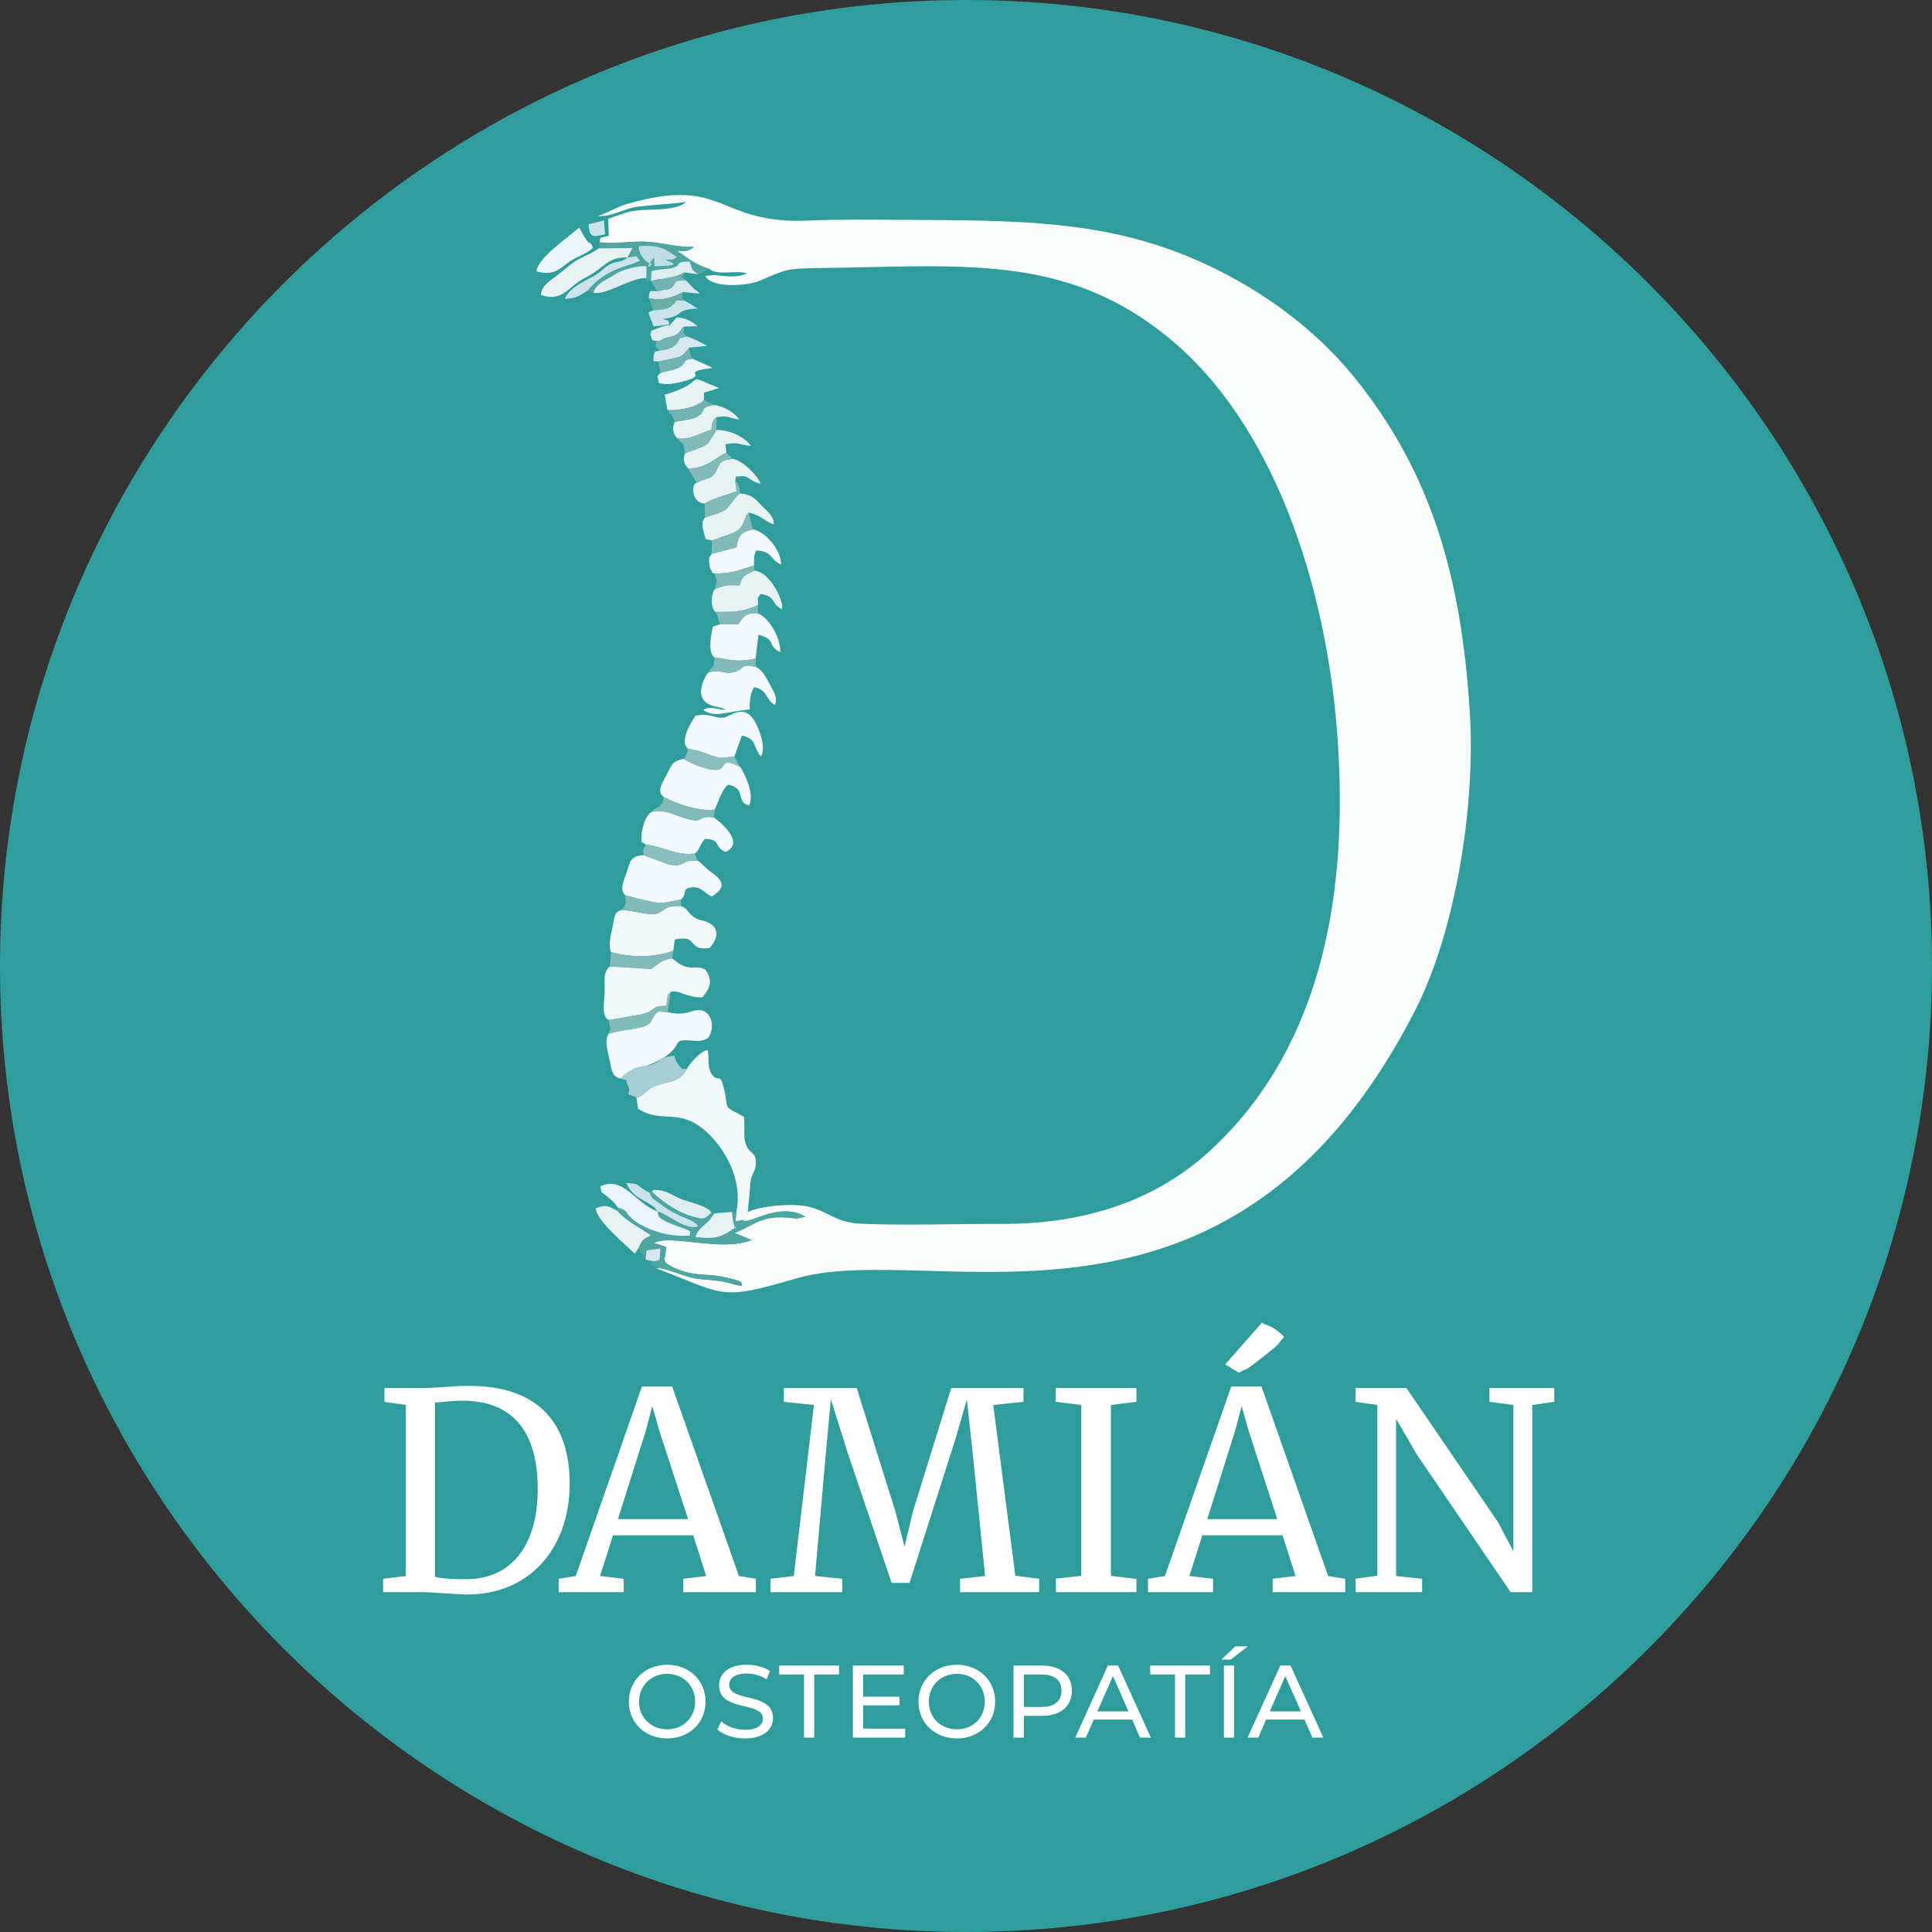 <?xml version="1.0" encoding="utf-8"?>
<!-- Generator: Adobe Illustrator 15.0.0, SVG Export Plug-In . SVG Version: 6.00 Build 0)  -->
<!DOCTYPE svg PUBLIC "-//W3C//DTD SVG 1.1//EN" "http://www.w3.org/Graphics/SVG/1.1/DTD/svg11.dtd">
<svg version="1.1" id="Capa_1" xmlns="http://www.w3.org/2000/svg" xmlns:xlink="http://www.w3.org/1999/xlink" x="0px" y="0px"
	 width="300px" height="300px" viewBox="0 0 300 300" enable-background="new 0 0 300 300" xml:space="preserve">
<rect x="0" y="0" width="300" height="300" fill="#333333" stroke="none"/>
<g>
	<path fill-rule="evenodd" clip-rule="evenodd" fill="#2E9D9C" d="M150.013,300C232.614,300,300,232.614,300,150.013
		C300,67.387,232.614,0,150.013,0C67.387,0,0,67.387,0,150.013C0,232.614,67.387,300,150.013,300L150.013,300z"/>
	<path fill-rule="evenodd" clip-rule="evenodd" fill="#2E9D9C" d="M101.936,196.947l-0.992-0.621l0.57-0.471l-1.266-0.248
		c-0.471-0.671-0.148-0.199-0.546-0.919c-0.348-0.596-0.148-0.124-0.521-0.968l-0.596,0.968c-1.464-1.439-6.105-5.262-6.056-7.074
		c1.663-0.62,1.861-0.347,3.276,0.372l0.099-0.521c-0.521-0.794-0.719-0.868-1.514-1.589c-1.166-0.992-0.943-0.372-1.166-1.663
		c3.599-1.736,5.659,2.905,8.886,3.873l-0.397-0.497c-1.439-1.315-3.45-1.465-4.443-3.896c2.11,0.174,1.192,0.05,2.854,1.117
		c0.472,0.297,0.248,0.148,0.671,0.322l0.446-0.075l0.224-0.297c2.233,0,2.879,0.942,4.74,1.589c1.067,0.371,3.748,0.942,4.27,1.96
		l0.446,0.1l2.73-0.224l0.694-0.049c0.969-4.841-1.612-9.233-3.797-11.542c-4.74-5.063-7.446-1.887-11.467-4.418l-0.248-1.663
		c-0.695-0.646,0.174,0.025-0.397-0.248c-1.812-0.819-0.248-0.1-0.894-1.588c-0.77-1.763,0.348-0.597-1.142-1.192
		c-1.365-0.224-1.415-1.39-1.737-2.879c-0.273-1.29-0.869-3.152-0.149-4.095c0.397-1.142,0.174-0.547,0-2.135
		c-1.166-0.497-0.67-2.979-0.62-4.244c0.024-1.614-0.298-3.326,0.819-4.07l0.148-2.209c-0.397-1.291-0.05-2.482,0.224-3.773
		c0.348-1.688,0.198-2.457,1.489-2.779c0.62-1.018,0.646-0.67,0.496-2.283c-0.894-0.844-0.248-2.109,0.224-3.574
		c0.571-1.713,0.62-2.532,2.655-2.656c-0.148-0.744-0.124-0.844,0.373-1.638l-0.721-0.447c-0.074-1.762,0.447-3.747,1.49-4.592
		c0.57-0.62,0.173-0.148,0.818-0.62c0.348-0.248,0.199-0.024,0.496-0.298c0.671-0.62,0.422-0.646,0.646-1.439
		c-1.216-0.869-0.049-2.433,0.472-3.475c0.745-1.439,0.819-2.11,2.581-2.433c0.646-0.744,0.025,0.174,0.472-0.67
		c0.025-0.074,0.273-0.844,0.298-0.894c-1.39-0.968,0.199-3.822,1.117-5.138c2.283-0.496,2.805,0.422,4.319,0.298
		c0.942-0.074,2.804-1.985,4.417-0.1c0.174,0.199,0.298,0.397,0.447,0.621c0.77,1.364,1.837,4.219,0.968,5.51
		c-1.241-1.415-0.546-2.78-2.953-3.252l-1.167,3.302l0.77,1.315c0.024-0.05,0.1,0.198,0.174,0.272
		c0.77,1.291,2.184,4.07,1.365,5.957c-2.185-0.496-0.348-2.655-3.252-3.227c-0.992,0.745-1.489,2.557-2.085,3.872l-0.148,1.216
		c0.024,0,5.237,3.724,1.861,5.361c-1.961-0.744-0.596-1.961-3.251-2.035c-0.869,0.918-0.795,1.787-1.589,2.283
		c0.248,0.521,0.199,0.621,0.472,1.093c0.744,0.521,1.142,1.142,2.283,1.936c2.309,1.638,1.465,2.606-0.074,3.648
		c-1.167-0.472-1.589-1.515-2.929-1.439c-1.986,0.124-0.72,0.968-1.911,1.936l0.05,0.993c1.042,0.372,0.868,0.844,1.786,1.539
		c1.093,0.844,1.192,0.446,2.333,0.968c1.912,0.844,1.639,2.557,0.299,3.996c-3.574,0.496-1.589-2.135-5.387-1.315l-0.248,1.762
		l-0.173,1.167c0.645,0.422,1.19,1.067,2.233,1.315c1.34,0.298,1.563-0.174,2.879,0.372c1.216,1.639,0.894,2.78-0.397,4.344
		c-2.432,0.124-3.599-1.192-4.938-0.844l-0.472,3.151c3.077,0.77,3.772-0.595,5.262-0.272c1.663,0.372,2.109,2.779,1.018,4.294
		c-1.539,0.894-2.283,0.124-4.319,0.422c-0.844,0.396-0.396,2.085-5.236,3.896c2.085-0.272,1.837-1.439,4.343-1.563
		c0.472,1.067-0.297-0.596,0.125,0.546c0.024,0.024,0.05,0.124,0.074,0.174c0.198,0.447,1.042,1.663,1.291,1.291
		c0.074-0.1,0.223,0.148,0.322,0.198c0.348-0.794,2.309-3.103,3.351-3.077c0.248,1.266-0.1,2.456,0.497,3.523
		c0.992,1.737,1.34-0.174,1.911,2.061c1.042,3.922-0.423,2.83,3.201,4.741c0.224,1.638-0.174,3.201,0.348,4.418
		c0.62,1.464,1.489,0.943,1.514,2.779c0,1.464-0.844,1.588-0.894,3.648c-0.074,1.539-0.322,2.829-0.348,3.972
		c1.787-0.968,7.049-1.415,9.407-0.844c3.078,0.72,4.12,2.456,8.19,2.655c7.024,0.298,14.669,0,21.767,0.025
		c14.074,0.049,24.598-4.245,32.267-11.244c16.084-14.693,22.14-37.329,19.807-65.822c-1.812-21.991-9.631-47.084-26.136-60.562
		c-16.183-13.254-32.439-11.02-54.579-10.797c-5.113,0.074-4.989,0.348-8.984,2.011c-1.813,0.744-7.372,1.191-8.364-0.794
		l1.464-0.124c1.737,0.174,3.375,0.472,5.014-0.249c-1.39-0.595-4.616,0.397-5.808-0.694l-1.763,0.818l-2.184-0.297
		c-0.597,0.694,0.744,0.546-0.547,0.546l0.745,0.645c0.546,0.447,0.72,0.77,1.191,1.217c0.868,0.819,0.447,0.1,0.993,0.894
		l-2.532-0.248c-0.224,0.992-0.248,0.472,0.05,1.29c0.67,0.249,1.489,0.869,2.233,1.267c-3.871,0.198-1.861,1.166-5.41,1.612
		c1.29,0.571,0.546-0.247,1.018,0.869l-2.507,0.298c-0.372-1.29-0.423-0.868-0.77-2.184l0.744-0.299
		c-0.298-0.794-0.347-1.116-0.694-1.911c0.148-1.24,0-1.142,1.266-1.066l-0.943-1.589c-0.943-0.372-0.646,1.266-0.695-0.446
		c-2.283-0.149-6.527,2.805-8.24,2.258l-0.844-0.347c-0.918,0.57-1.787,1.315-3.599,1.29c0.77-1.737,3.028-2.705,4.666-3.599
		c0.919-0.521,1.465-1.291,2.333-1.737c1.093-0.546,1.763-0.224,2.756-1.067c-1.787-0.074-2.656,0.422-3.724,1.241
		c-1.315,1.018-1.489,1.191-3.078,2.035c-2.357,1.191-3.301,3.748-6.651,2.531c0.198-1.787,1.465-2.035,4.146-4.343
		c1.886-1.639,3.127-1.639,4.889-2.904l0.05-0.918c0.323-0.944-0.298-0.547,1.465-1.019l-0.1-2.631
		c2.532-0.868,2.954-1.29,6.305-1.414c2.06-0.074,4.69-0.125,5.808-1.217c-2.482,0.348-4.864,0.422-7.545,0.745
		c-2.234,0.272-3.822,1.638-6.379,1.439c0.744,0.024,3.251-1.439,4.566-1.812c15.513-4.543,13.924,3.127,28.271,2.531
		c4.492-0.198,9.232-0.149,13.7-0.124c18.938,0.124,32.861-0.174,48.176,6.949c9.184,4.294,17.324,10.399,23.331,17.97
		c11.591,14.569,16.207,30.454,17.548,51.278c0.992,15.513-2.458,34.798-8.438,46.488c-28.841,56.44-74.883,35.542-96.029,41.673
		C111.591,202.035,112.808,201.093,101.936,196.947L101.936,196.947z"/>
	<path fill-rule="evenodd" clip-rule="evenodd" fill="#2E9D9C" d="M93.795,34.227l0.149,2.16c-1.763,0.372-2.408,0.67-2.557-1.564
		L93.795,34.227z"/>
	<path fill-rule="evenodd" clip-rule="evenodd" fill="#2E9D9C" d="M83.296,42.12c0.249-2.209,5.113-5.337,6.627-6.801
		c2.185,4.045,1.341,1.315,2.16,3.151c-1.093,1.093-2.632,1.316-4.096,2.482C86.572,42.095,85.48,42.79,83.296,42.12L83.296,42.12z"
		/>
	<path fill-rule="evenodd" clip-rule="evenodd" fill="#2E9D9C" d="M106.677,52.246c0.62,0.174,2.705,1.143,3.103,1.465l-2.755,0.272
		c0.074,0.943,0.149,1.067,0.521,1.713l3.152,1.439c-5.609,0.67-0.124,1.043-4.814,2.135c-1.241,0.273-2.16,0.57-3.6,0.198
		c-0.148-1.216-0.422-0.844,0.249-1.563c-0.125-0.844-0.1-0.77-0.298-1.763c-0.621-0.223-0.894,0.422-0.721-0.918
		c0.1-0.744,0.224-0.57,0.894-0.794l-0.67-0.72c0.571-0.894-0.744-0.397,0.596-0.744c-1.414-0.199-0.894,0.123-1.365-1.068
		c0.447-0.67-0.521-0.272,1.117-0.918c3.425-1.29,0.571,0.819,3.003-1.688c1.415,0.05,2.433,0.67,3.227,1.365l-2.109,0.05
		C106.205,52.098,105.981,51.378,106.677,52.246L106.677,52.246z"/>
	<path fill-rule="evenodd" clip-rule="evenodd" fill="#2E9D9C" d="M109.308,62.125c0.57,0.322,0.968,0.396,1.489,0.77
		c1.439,0.074,3.5,1.315,3.972,2.259c-1.763-0.299-1.563-0.671-3.5-0.373l-0.025,1.985c2.135-0.024,4.369,1.093,5.361,2.458
		c-1.812-0.1-1.712-0.646-3.946-0.249l0.124,1.365c0.05,0.05,0.149,0.149,0.199,0.175l0.595,0.546
		c0.025-0.05,0.125,0.124,0.199,0.198c1.563,0.248,3.872,2.581,4.344,3.871c-1.738-0.396-1.887-1.39-3.178-1.166
		c-0.968,0.174-0.546-0.397-0.769,0.62c0.347,0.472,0.248,0.075,0.596,1.068c0,0.049,0.124,0.843,0.124,0.942
		c1.886,0.224,2.308,0.77,3.425,1.961c0.844,0.894,1.837,1.514,1.837,2.879c-1.613-0.57-1.663-1.315-3.897-1.837l0.646,2.606
		c1.862,0.248,4.418,3.177,4.394,5.461c-1.911-0.844-1.191-2.061-3.872-2.185l-0.224,0.596c-0.024,0.099-0.074,0.198-0.099,0.298
		l-0.025,1.439l0.05,0.795c2.507,0.173,4.691,4.914,4.294,5.98c-1.837-0.868-0.77-1.936-3.276-2.357
		c-0.62,0.77-0.422,0.322-0.447,1.737v1.291c1.515,0.521,3.5,3.499,3.476,6.006c-2.185-1.018-0.472-1.911-3.4-2.705l-0.446,3.723
		l0.074,1.291c0.968,0.447,1.489,1.489,2.159,2.73c0.571,1.067,1.266,2.085,0.77,3.177c-1.515-0.868-1.117-2.433-3.252-2.779
		c-0.546,0.918-0.744,2.357-0.645,3.449c-4.146,0.422-5.287,1.341-7.248,0.1c1.166-0.72,1.911-0.074,3.574,0
		c-0.993-0.521-0.745-0.298-1.887-0.596c-3.872-1.042-0.993-5.138-0.942-5.188c1.018-1.489,0.744-0.372,1.042-2.383
		c-1.117-0.695-0.57-3.351-0.273-4.79l1.143-0.373c-0.373-0.67-0.075-0.173-0.373-1.042c-0.198-0.496,0.025-0.223-0.372-0.869
		c-0.869-0.744-0.62-2.779-0.174-3.449c0.472-1.167,0.472-1.266,0.025-2.482c-0.546-0.322-0.125,0.174-0.497-0.521
		c-0.174-0.272-0.198-0.223-0.272-0.794c-0.174-1.266-0.1-1.018,0.298-1.737l0.099-2.085l-1.018-0.248
		c-0.272-1.241-0.868-2.383-0.099-3.351l-0.025-2.159c-2.035-0.025-2.159-3.003-1.266-3.227l-1.34-2.234
		c-0.621-0.72-0.795-1.266-0.472-2.333l-0.224-1.464c-0.1-0.05-0.397-0.273-0.571-0.422c-0.05-0.05-0.198-0.1-0.223-0.224
		c-0.05-0.149-0.149-0.149-0.224-0.248c-0.72-0.919-0.72-1.589-0.348-2.532c-0.348-0.868,0.024-0.198-0.546-1.117
		c-0.198-0.297-0.273,0.025-0.373-0.471c-0.049-0.174-0.148-0.174-0.223-0.248l-0.397-2.383c6.577-1.887,3.103-3.352,7.099-1.564
		l1.34,0.521l-2.357,0.745V62.125z"/>
	<path fill-rule="evenodd" clip-rule="evenodd" fill="#FFFFFF" d="M190.767,211.74c0.969-1.614,3.624-4.617,5.337-6.156
		c1.241,0.225,2.333,1.043,3.152,1.837c-0.646,1.713-2.408,2.581-3.798,3.723C193.025,213.204,193.075,213.08,190.767,211.74
		L190.767,211.74z"/>
	<path fill-rule="evenodd" clip-rule="evenodd" fill="#FAFCFC" d="M93.075,37.628c2.979,0.297,5.039-0.249,7.545-0.075
		c2.408,0.174,4.592,0.869,7.124,0.794c-0.943,0.795-1.39,0.571-2.681,0.695c0.993,0.224,1.985,1.762,5.113,2.73
		c1.191,1.092,4.418,0.1,5.808,0.694c-1.639,0.721-3.276,0.423-5.014,0.249l-1.464,0.124c0.992,1.985,6.552,1.538,8.364,0.794
		c3.995-1.663,3.871-1.937,8.984-2.011c22.14-0.223,38.396-2.457,54.579,10.797c16.505,13.478,24.324,38.57,26.136,60.562
		c2.333,28.493-3.723,51.129-19.807,65.822c-7.669,6.999-18.192,11.293-32.267,11.244c-7.098-0.025-14.742,0.272-21.767-0.025
		c-4.07-0.199-5.112-1.936-8.19-2.655c-2.358-0.571-7.62-0.124-9.407,0.844c0.05,2.308,0.299,0.918-0.794,1.216
		c0.521,1.067,5.585-3.003,9.729-0.497l-1.266,0.273c-0.472,0-1.142-0.124-1.663-0.148c-4.046-0.273-5.038,1.191-8.066,2.407
		c0.1,0.074,0.224,0.099,0.298,0.124l2.333,0.968c-4.815,1.911-12.41-0.968-15.165,0.447l1.861,0.596
		c0.1,1.887-0.918,2.135,0.819,3.028c3.152,1.663,5.312,1.092,7.893,1.613c3.772,0.744,2.929,1.018,3.078,1.439
		c-1.117-0.124-2.135-0.571-3.326-0.745c-1.315-0.198-2.705-0.224-3.946-0.422c-1.638-0.272-4.989-1.837-5.982-1.563
		c10.872,4.146,9.655,5.088,21.817,1.539c21.146-6.131,67.188,14.768,96.029-41.673c5.98-11.69,9.431-30.976,8.438-46.488
		c-1.341-20.824-5.957-36.709-17.548-51.278c-6.007-7.57-14.147-13.676-23.331-17.97c-15.314-7.123-29.238-6.825-48.176-6.949
		c-4.468-0.025-9.208-0.074-13.7,0.124c-14.347,0.596-12.758-7.074-28.271-2.531c-1.315,0.372-3.822,1.836-4.566,1.812
		c2.557,0.198,4.145-1.167,6.379-1.439c2.681-0.323,5.063-0.397,7.545-0.745c-1.117,1.092-3.748,1.143-5.808,1.217
		c-3.351,0.124-3.772,0.546-6.305,1.414l0.1,2.631C92.777,37.081,93.398,36.684,93.075,37.628L93.075,37.628z"/>
	<path fill-rule="evenodd" clip-rule="evenodd" fill="#F2F8F9" d="M106.553,166.146l-0.372,0.571
		c-0.075,0.074-0.124,0.174-0.199,0.248c-1.241,1.34-3.772,1.018-5.361,2.308c-1.018,0.794-0.347,0.571-1.786,1.241l0.248,1.663
		c4.021,2.531,6.727-0.646,11.467,4.418c2.185,2.309,4.766,6.701,3.797,11.542l-0.148,1.538l1.142-0.248
		c1.093-0.298,0.844,1.092,0.794-1.216c0.025-1.143,0.273-2.433,0.348-3.972c0.05-2.061,0.894-2.185,0.894-3.648
		c-0.024-1.836-0.894-1.315-1.514-2.779c-0.521-1.217-0.124-2.78-0.348-4.418c-3.624-1.911-2.159-0.819-3.201-4.741
		c-0.571-2.234-0.919-0.323-1.911-2.061c-0.597-1.067-0.249-2.258-0.497-3.523C108.861,163.043,106.9,165.352,106.553,166.146
		L106.553,166.146z"/>
	<path fill-rule="evenodd" clip-rule="evenodd" fill="#F2F8F9" d="M94.714,150.063c-1.117,0.744-0.795,2.456-0.819,4.07
		c-0.05,1.266-0.546,3.747,0.62,4.244c1.564-0.199,3.177-0.546,4.791-0.819c2.63-0.472,1.662-1.415,4.194-1.365
		c0-0.148,0.074-0.968,0.074-0.993c0.348-1.29,0.025-0.471,0.571-1.19c1.34-0.349,2.507,0.968,4.938,0.844
		c1.291-1.563,1.613-2.705,0.397-4.344c-1.315-0.546-1.539-0.074-2.879-0.372c-1.043-0.248-1.589-0.894-2.233-1.315
		c-1.962,0.322-1.862,0.77-3.276,1.638L94.714,150.063z"/>
	<path fill-rule="evenodd" clip-rule="evenodd" fill="#F3F9FC" d="M103.674,157.16l-1.465-0.099
		c-1.514,1.291-0.521,1.985-2.929,2.507c-1.663,0.372-3.053,0.422-4.766,0.943c-0.72,0.942-0.124,2.805,0.149,4.095
		c0.322,1.489,0.372,2.655,1.737,2.879l0.472-0.496c0.993-0.819,2.109-1.415,3.524-1.489c4.84-1.812,4.393-3.5,5.236-3.896
		c2.036-0.298,2.78,0.472,4.319-0.422c1.092-1.515,0.646-3.922-1.018-4.294C107.446,156.565,106.751,157.93,103.674,157.16
		L103.674,157.16z"/>
	<path fill-rule="evenodd" clip-rule="evenodd" fill="#F2F8F9" d="M96.575,141.301c-1.291,0.322-1.142,1.092-1.489,2.779
		c-0.273,1.291-0.621,2.482-0.224,3.773c3.376,0.894,6.751,0.818,9.68-0.199l0.248-1.762c3.798-0.819,1.813,1.812,5.387,1.315
		c1.34-1.439,1.613-3.152-0.299-3.996c-1.141-0.521-1.24-0.124-2.333-0.968c-0.918-0.695-0.744-1.167-1.786-1.539
		c-2.805-0.198-2.631,1.092-4.319,1.266C100.919,142.046,97.841,141.375,96.575,141.301L96.575,141.301z"/>
	<path fill-rule="evenodd" clip-rule="evenodd" fill="#F3F9FC" d="M97.071,139.018c1.391,0.348,2.854,0.744,4.27,1.042
		c1.911,0.372,2.531-0.148,4.368-0.348c1.191-0.968-0.075-1.812,1.911-1.936c1.34-0.075,1.762,0.968,2.929,1.439
		c1.539-1.042,2.383-2.011,0.074-3.648c-1.142-0.794-1.539-1.415-2.283-1.936c-2.78-0.149-1.961,1.19-4.567,0.57l-3.822-1.415
		c-2.035,0.124-2.084,0.943-2.655,2.656C96.823,136.908,96.178,138.174,97.071,139.018L97.071,139.018z"/>
	<path fill-rule="evenodd" clip-rule="evenodd" fill="#F3F9FC" d="M103.053,123.753c1.961,1.067,5.609,2.309,7.942,1.961
		c0.596-1.315,1.093-3.127,2.085-3.872c2.904,0.571,1.067,2.73,3.252,3.227c0.818-1.887-0.596-4.666-1.365-5.957
		c-4.566-2.333-0.372,2.036-6.776-0.248l-2.085-1.018c-1.762,0.322-1.836,0.993-2.581,2.433
		C103.004,121.32,101.837,122.884,103.053,123.753L103.053,123.753z"/>
	<path fill-rule="evenodd" clip-rule="evenodd" fill="#F3F9FC" d="M100.323,131.149c2.729,0.322,4.74,1.762,7.545,1.39
		c0.794-0.496,0.72-1.365,1.589-2.283c2.655,0.074,1.29,1.291,3.251,2.035c3.376-1.638-1.837-5.361-1.861-5.361
		c-2.904-0.397-1.266,1.241-4.914-0.024c-1.614-0.546-3.178-1.291-4.84-0.795c-1.043,0.845-1.564,2.83-1.49,4.592L100.323,131.149z"
		/>
	<path fill-rule="evenodd" clip-rule="evenodd" fill="#4FA5A1" d="M102.11,188.087c0.198,0.496-0.422,0.992,2.506,2.084
		c3.352,1.241,2.383,0.845,2.532,1.664c-3.475,0.421-7.421-1.192-8.936-2.532c-1.365-1.191-0.397-1.166-2.309-1.837l-0.099,0.521
		c1.563,1.763,3.996,2.905,5.236,3.849c-1.29,0.669-1.314,0.669-1.861,1.886c0.373,0.844,0.174,0.372,0.521,0.968
		c0.397,0.72,0.075,0.248,0.546,0.919l0.149-1.44l2.159-0.298c-0.224,2.209,0.149,1.663-1.043,1.986l-0.57,0.471l0.992,0.621
		c0.993-0.273,4.345,1.291,5.982,1.563c1.241,0.198,2.631,0.224,3.946,0.422c1.191,0.174,2.209,0.621,3.326,0.745
		c-0.149-0.422,0.694-0.695-3.078-1.439c-2.581-0.521-4.74,0.05-7.893-1.613c-1.737-0.894-0.72-1.142-0.819-3.028l-1.861-0.596
		c2.755-1.415,10.35,1.464,15.165-0.447l-2.333-0.968c-0.074-0.025-0.198-0.05-0.298-0.124c3.028-1.216,4.021-2.681,8.066-2.407
		c0.521,0.024,1.191,0.148,1.663,0.148l1.266-0.273c-4.145-2.506-9.208,1.564-9.729,0.497l-1.142,0.248l0.148-1.538l-0.694,0.049
		c0.074,0.446,0.148,1.39,0.248,1.738c0.446,1.588,0.322,0.521,0.397,0.57c-2.035,1.489-2.954,2.01-6.305,1.588
		c0.472-1.638,1.837-1.762,2.929-3.673l-0.446-0.1c-1.143,0.993-1.067,1.043-2.507,0.695c-2.557-0.62-4.791-2.16-6.727-3.947
		l-0.446,0.075c0.62,1.266,0.446,0.818,1.662,1.762c3.45,2.606,5.063,2.16,5.957,3.55
		C106.453,191.09,103.748,188.583,102.11,188.087L102.11,188.087z"/>
	<path fill-rule="evenodd" clip-rule="evenodd" fill="#F3F9FC" d="M106.875,116.282c1.142,0.124,2.433,0.596,3.475,0.968
		c2.11,0.745,1.315,0.323,3.674,0.273l1.167-3.302c2.407,0.472,1.712,1.837,2.953,3.252c0.869-1.291-0.198-4.146-0.968-5.51
		c-0.149-0.224-0.273-0.422-0.447-0.621c-1.613-1.886-3.475,0.025-4.417,0.1c-1.515,0.124-2.036-0.794-4.319-0.298
		C107.074,112.46,105.485,115.314,106.875,116.282L106.875,116.282z"/>
	<path fill-rule="evenodd" clip-rule="evenodd" fill="#F3F9FC" d="M109.929,104.468c-0.051,0.05-2.93,4.146,0.942,5.188
		c1.142,0.298,0.894,0.074,1.887,0.596c-1.663-0.074-2.408-0.72-3.574,0c1.961,1.241,3.103,0.322,7.248-0.1
		c-0.1-1.092,0.099-2.531,0.645-3.449c2.135,0.347,1.737,1.911,3.252,2.779c0.496-1.092-0.198-2.109-0.77-3.177
		c-0.67-1.241-1.191-2.283-2.159-2.73c-2.482-0.62-1.589,0.224-3.276,0.744C112.36,104.865,112.038,103.748,109.929,104.468
		L109.929,104.468z"/>
	<path fill-rule="evenodd" clip-rule="evenodd" fill="#F3F9FC" d="M111.84,96.922l-1.143,0.373c-0.297,1.439-0.844,4.095,0.273,4.79
		c2.805,0.397,3.301,0.77,6.354,0.198l0.446-3.723c2.929,0.794,1.216,1.688,3.4,2.705c0.024-2.507-1.961-5.484-3.476-6.006
		c-1.886-0.224-2.333,0.596-3.052,1.662H111.84z"/>
	<path fill-rule="evenodd" clip-rule="evenodd" fill="#E8F2F3" d="M110.921,91.562c-0.446,0.67-0.695,2.705,0.174,3.449
		c2.829,0.025,4.17,0.025,6.602-1.042c0.025-1.415-0.173-0.968,0.447-1.737c2.507,0.422,1.439,1.489,3.276,2.357
		c0.397-1.066-1.787-5.808-4.294-5.98c-1.514,0.719-1.763,0.694-2.309,2.282C112.758,90.842,112.608,90.792,110.921,91.562
		L110.921,91.562z"/>
	<path fill-rule="evenodd" clip-rule="evenodd" fill="#F3F9FC" d="M110.475,86.026c-0.397,0.72-0.472,0.472-0.298,1.737
		c0.074,0.571,0.099,0.521,0.272,0.794c0.372,0.695-0.049,0.199,0.497,0.521c3.201-0.124,3.475-0.446,6.13-1.266l0.025-1.439
		c0.024-0.1,0.074-0.199,0.099-0.298l0.224-0.596c2.681,0.124,1.961,1.341,3.872,2.185c0.024-2.284-2.531-5.213-4.394-5.461
		c-1.737,0.373-2.258,0.894-2.531,2.78L110.475,86.026z"/>
	<path fill-rule="evenodd" clip-rule="evenodd" fill="#E8F2F3" d="M97.444,39.985l0.794-1.465l-5.213,0.025
		c-1.762,1.266-3.003,1.266-4.889,2.904c-2.681,2.308-3.947,2.556-4.146,4.343c3.351,1.217,4.294-1.34,6.651-2.531
		c1.589-0.844,1.763-1.018,3.078-2.035C94.788,40.407,95.657,39.911,97.444,39.985L97.444,39.985z"/>
	<path fill-rule="evenodd" clip-rule="evenodd" fill="#E8F2F3" d="M109.457,80.343c-0.77,0.968-0.174,2.109,0.099,3.351l1.018,0.248
		c3.128-1.29,4.244-0.993,5.039-3.151c0.496-1.291,0.05-0.472,0.645-1.192c2.234,0.521,2.284,1.267,3.897,1.837
		c0-1.365-0.993-1.985-1.837-2.879c-1.117-1.191-1.539-1.737-3.425-1.961c-0.993,0.844-1.688,2.135-2.159,2.482
		C112.038,79.623,110.102,80.169,109.457,80.343L109.457,80.343z"/>
	<path fill-rule="evenodd" clip-rule="evenodd" fill="#EBF3FB" d="M95.904,187.466c1.911,0.671,0.943,0.646,2.309,1.837
		c1.515,1.34,5.461,2.953,8.936,2.532c-0.149-0.819,0.819-0.423-2.532-1.664c-2.928-1.092-2.308-1.588-2.506-2.084
		c-3.227-0.968-5.287-5.609-8.886-3.873c0.223,1.291,0,0.671,1.166,1.663C95.186,186.598,95.384,186.672,95.904,187.466
		L95.904,187.466z"/>
	<path fill-rule="evenodd" clip-rule="evenodd" fill="#E8F2F3" d="M108.166,74.957c-0.894,0.224-0.77,3.201,1.266,3.227
		c1.191-0.77,3.798-1.465,4.939-1.887l-0.198-1.713c0.223-1.018-0.199-0.446,0.769-0.62c1.291-0.224,1.439,0.77,3.178,1.166
		c-0.472-1.29-2.78-3.623-4.344-3.871c-2.061,0.272-1.812,0.472-2.606,1.96C110.499,74.436,109.531,74.262,108.166,74.957
		L108.166,74.957z"/>
	<path fill-rule="evenodd" clip-rule="evenodd" fill="#A7CED4" d="M100.397,165.5c-1.415,0.074-2.531,0.67-3.524,1.489l-0.472,0.496
		c1.489,0.596,0.372-0.57,1.142,1.192c0.646,1.488-0.918,0.769,0.894,1.588c0.571,0.273-0.298-0.397,0.397,0.248
		c1.439-0.67,0.769-0.447,1.786-1.241c1.589-1.29,4.12-0.968,5.361-2.308c0.075-0.074,0.124-0.174,0.199-0.248l0.372-0.571
		c-0.1-0.05-0.248-0.298-0.322-0.198c-0.249,0.372-1.093-0.844-1.291-1.291c-0.024-0.05-0.05-0.149-0.074-0.174
		c-0.422-1.142,0.347,0.521-0.125-0.546C102.234,164.061,102.482,165.228,100.397,165.5L100.397,165.5z"/>
	<path fill-rule="evenodd" clip-rule="evenodd" fill="#4FA5A1" d="M101.564,39.961c-2.21,2.63,0.57,0.818-0.795,0.868
		c-0.298,0-1.663-1.241-1.563-2.606c3.127-0.272,4.145,0.447,5.932,1.713c-0.943,0.546-0.521,0.348-1.837,0.372
		c0.795,0.447,3.152,0.968-1.662,1.043L101.564,39.961z M93.075,37.628l-0.05,0.918l5.213-0.025l-0.794,1.465
		c1.712-0.1,0.992-0.546,1.936,0.472c-1.663,0.943-4.716,0.993-7.744,4.194c-0.024,0.025-0.148,0.273-0.174,0.224
		c-0.024-0.074-0.124,0.148-0.174,0.224l0.844,0.347c0.472-1.563,2.061-1.936,3.55-2.953c0.844-0.596,3.624-1.341,4.716-1.117
		l-0.025,1.813c0.05,1.712-0.248,0.074,0.695,0.446l0.124-1.539c1.216-0.348,2.159-0.248,3.127-0.472
		c1.887-0.472,0.025-0.942,2.756-1.018c0.596,1.391,0.074,1.117,1.34,1.985l1.763-0.818c-3.128-0.969-4.12-2.507-5.113-2.73
		c1.291-0.124,1.737,0.1,2.681-0.695c-2.532,0.075-4.716-0.62-7.124-0.794C98.114,37.379,96.054,37.925,93.075,37.628L93.075,37.628
		z"/>
	<path fill-rule="evenodd" clip-rule="evenodd" fill="#EBF3FB" d="M83.296,42.12c2.185,0.67,3.276-0.025,4.691-1.167
		c1.464-1.166,3.003-1.39,4.096-2.482c-0.819-1.836,0.024,0.894-2.16-3.151C88.409,36.783,83.545,39.911,83.296,42.12L83.296,42.12z
		"/>
	<path fill-rule="evenodd" clip-rule="evenodd" fill="#E8F2F3" d="M106.354,70.39c-0.323,1.067-0.149,1.613,0.472,2.333
		c2.953,0.1,4.492-1.886,5.956-2.383l-0.124-1.365c2.234-0.396,2.135,0.149,3.946,0.249c-0.992-1.365-3.227-2.482-5.361-2.458
		c-0.248,0.422-0.496,0.894-0.794,1.291c-0.546,0.794-0.322,0.72-1.117,1.191C108.861,69.521,106.999,70.117,106.354,70.39
		L106.354,70.39z"/>
	<path fill-rule="evenodd" clip-rule="evenodd" fill="#E8F2F3" d="M99.181,193.721c0.547-1.217,0.571-1.217,1.861-1.886
		c-1.24-0.943-3.673-2.086-5.236-3.849c-1.415-0.719-1.613-0.992-3.276-0.372c-0.05,1.813,4.592,5.635,6.056,7.074L99.181,193.721z"
		/>
	<path fill-rule="evenodd" clip-rule="evenodd" fill="#E8F2F3" d="M104.766,65.5c-0.372,0.943-0.372,1.613,0.348,2.532
		c1.787,0.396,3.723-0.819,5.361-1.315c0.099-0.571-0.025-0.521,0.074-0.844c0.397-1.067,0.1-0.473,0.72-1.093
		c1.937-0.298,1.737,0.074,3.5,0.373c-0.472-0.943-2.532-2.185-3.972-2.259c-2.407,0.446-0.968,0.818-2.433,1.762
		C107.744,65.078,105.759,65.326,104.766,65.5L104.766,65.5z"/>
	<path fill-rule="evenodd" clip-rule="evenodd" fill="#E8F2F3" d="M103.624,63.664c1.837,0.148,4.69-0.472,5.684-1.539v-1.142
		l2.357-0.745l-1.34-0.521c-3.996-1.787-0.521-0.322-7.099,1.564L103.624,63.664z"/>
	<path fill-rule="evenodd" clip-rule="evenodd" fill="#82BABA" d="M94.862,147.854l-0.148,2.209l6.379,0.396
		c1.414-0.868,1.314-1.315,3.276-1.638l0.173-1.167C101.613,148.672,98.238,148.747,94.862,147.854L94.862,147.854z"/>
	<path fill-rule="evenodd" clip-rule="evenodd" fill="#82BABA" d="M94.515,158.377c0.174,1.588,0.397,0.993,0,2.135
		c1.713-0.521,3.103-0.571,4.766-0.943c2.408-0.521,1.415-1.216,2.929-2.507l1.465,0.099l0.472-3.151
		c-0.546,0.72-0.224-0.1-0.571,1.19c0,0.025-0.074,0.845-0.074,0.993c-2.532-0.05-1.564,0.894-4.194,1.365
		C97.691,157.831,96.079,158.178,94.515,158.377L94.515,158.377z"/>
	<path fill-rule="evenodd" clip-rule="evenodd" fill="#EBF3FB" d="M102.532,57.905c-0.671,0.72-0.397,0.348-0.249,1.563
		c1.439,0.372,2.358,0.075,3.6-0.198c4.69-1.092-0.795-1.465,4.814-2.135l-3.152-1.439c-1.812,0.198-0.719,0.521-2.01,1.315
		C104.865,57.434,103.426,57.633,102.532,57.905L102.532,57.905z"/>
	<path fill-rule="evenodd" clip-rule="evenodd" fill="#E8F2F3" d="M110.921,188.409c-1.092,1.911-2.457,2.035-2.929,3.673
		c3.351,0.422,4.27-0.099,6.305-1.588c-0.075-0.05,0.049,1.018-0.397-0.57c-0.1-0.349-0.174-1.292-0.248-1.738L110.921,188.409z"/>
	<path fill-rule="evenodd" clip-rule="evenodd" fill="#DFEDF1" d="M101.241,185.058c1.936,1.787,4.17,3.327,6.727,3.947
		c1.439,0.348,1.364,0.298,2.507-0.695c-0.521-1.018-3.202-1.589-4.27-1.96c-1.861-0.646-2.507-1.589-4.74-1.589L101.241,185.058z"
		/>
	<path fill-rule="evenodd" clip-rule="evenodd" fill="#DFEDF1" d="M92.132,45.445c1.713,0.547,5.957-2.407,8.24-2.258l0.025-1.813
		c-1.092-0.224-3.872,0.521-4.716,1.117C94.192,43.51,92.604,43.882,92.132,45.445L92.132,45.445z"/>
	<path fill-rule="evenodd" clip-rule="evenodd" fill="#82BABA" d="M101.093,126.11c1.662-0.496,3.226,0.249,4.84,0.795
		c3.648,1.266,2.01-0.373,4.914,0.024l0.148-1.216c-2.333,0.348-5.981-0.894-7.942-1.961c-0.224,0.794,0.025,0.819-0.646,1.439
		c-0.297,0.273-0.148,0.05-0.496,0.298C101.266,125.962,101.663,125.49,101.093,126.11L101.093,126.11z"/>
	<path fill-rule="evenodd" clip-rule="evenodd" fill="#8ABEBF" d="M99.95,132.787l3.822,1.415c2.606,0.62,1.787-0.72,4.567-0.57
		c-0.272-0.472-0.224-0.571-0.472-1.093c-2.805,0.372-4.815-1.067-7.545-1.39C99.826,131.943,99.802,132.043,99.95,132.787
		L99.95,132.787z"/>
	<path fill-rule="evenodd" clip-rule="evenodd" fill="#8ABEBF" d="M106.105,117.846l2.085,1.018c6.404,2.284,2.21-2.085,6.776,0.248
		c-0.074-0.074-0.149-0.322-0.174-0.272l-0.77-1.315c-2.358,0.05-1.563,0.472-3.674-0.273c-1.042-0.372-2.333-0.844-3.475-0.968
		c-0.024,0.05-0.272,0.819-0.298,0.894C106.131,118.02,106.751,117.102,106.105,117.846L106.105,117.846z"/>
	<path fill-rule="evenodd" clip-rule="evenodd" fill="#82BABA" d="M96.575,141.301c1.266,0.074,4.344,0.745,4.864,0.67
		c1.688-0.174,1.515-1.464,4.319-1.266l-0.05-0.993c-1.837,0.199-2.457,0.72-4.368,0.348c-1.415-0.298-2.879-0.694-4.27-1.042
		C97.221,140.631,97.195,140.283,96.575,141.301L96.575,141.301z"/>
	<path fill-rule="evenodd" clip-rule="evenodd" fill="#CBE3EA" d="M91.288,45.099c0.05-0.075,0.149-0.298,0.174-0.224
		c0.025,0.05,0.149-0.198,0.174-0.224c3.028-3.201,6.081-3.251,7.744-4.194c-0.943-1.018-0.224-0.571-1.936-0.472
		c-0.993,0.844-1.663,0.521-2.756,1.067c-0.868,0.446-1.414,1.216-2.333,1.737c-1.638,0.894-3.896,1.861-4.666,3.599
		C89.501,46.414,90.37,45.669,91.288,45.099L91.288,45.099z"/>
	<path fill-rule="evenodd" clip-rule="evenodd" fill="#CBE3EA" d="M102.11,188.087c1.638,0.496,4.343,3.003,6.304,2.357
		c-0.894-1.39-2.507-0.943-5.957-3.55c-1.216-0.943-1.042-0.496-1.662-1.762c-0.423-0.174-0.199-0.025-0.671-0.322
		c-1.662-1.067-0.744-0.943-2.854-1.117c0.993,2.432,3.004,2.581,4.443,3.896L102.11,188.087z"/>
	<path fill-rule="evenodd" clip-rule="evenodd" fill="#D6E8EE" d="M102.407,54.431c-0.67,0.224-0.794,0.05-0.894,0.794
		c-0.173,1.34,0.1,0.695,0.721,0.918c0.868-0.198,1.762-0.322,2.631-0.57c0.72-0.198,0.57-0.025,1.24-0.546
		c0.075-0.05,0.149-0.124,0.199-0.174l0.72-0.869l2.755-0.272c-0.397-0.322-2.482-1.291-3.103-1.465l-1.092,0.249
		C104.84,54.033,104.07,54.157,102.407,54.431L102.407,54.431z"/>
	<path fill-rule="evenodd" clip-rule="evenodd" fill="#82BABA" d="M110.573,83.941l-0.099,2.085l3.896-1.042
		c0.273-1.887,0.794-2.407,2.531-2.78l-0.646-2.606c-0.595,0.721-0.148-0.099-0.645,1.192
		C114.817,82.948,113.701,82.651,110.573,83.941L110.573,83.941z"/>
	<path fill-rule="evenodd" clip-rule="evenodd" fill="#CBE3EA" d="M101.439,48.2l-0.744,0.299c0.347,1.315,0.397,0.894,0.77,2.184
		l2.507-0.298c-0.472-1.116,0.272-0.298-1.018-0.869c3.549-0.446,1.539-1.414,5.41-1.612c-0.744-0.397-1.563-1.018-2.233-1.267
		l-1.043-0.024C103.847,48.151,103.6,47.878,101.439,48.2L101.439,48.2z"/>
	<path fill-rule="evenodd" clip-rule="evenodd" fill="#C0DCE4" d="M101.564,39.961l0.074,1.39c4.814-0.075,2.457-0.596,1.662-1.043
		c1.315-0.024,0.894,0.174,1.837-0.372c-1.787-1.266-2.805-1.985-5.932-1.713c-0.1,1.365,1.266,2.606,1.563,2.606
		C102.135,40.779,99.354,42.591,101.564,39.961L101.564,39.961z"/>
	<path fill-rule="evenodd" clip-rule="evenodd" fill="#DFEDF1" d="M102.333,52.967l0.596-0.323c0.075-0.024,0.199-0.1,0.298-0.124
		c0.1-0.05,0.199-0.074,0.298-0.1c0.373-0.124,0.72-0.1,1.142-0.272c0.77-0.323,0.745-0.546,1.315-1.217
		c0.05-0.05,0.149-0.148,0.224-0.223l2.109-0.05c-0.794-0.695-1.812-1.315-3.227-1.365c-2.432,2.507,0.422,0.397-3.003,1.688
		c-1.638,0.646-0.67,0.248-1.117,0.918C101.439,53.09,100.919,52.768,102.333,52.967L102.333,52.967z"/>
	<path fill-rule="evenodd" clip-rule="evenodd" fill="#82BABA" d="M109.432,78.184l0.025,2.159c0.645-0.174,2.581-0.72,3.276-1.266
		c0.472-0.348,1.166-1.639,2.159-2.482c0-0.1-0.124-0.894-0.124-0.942c-0.348-0.993-0.249-0.597-0.596-1.068l0.198,1.713
		C113.229,76.719,110.623,77.414,109.432,78.184L109.432,78.184z"/>
	<path fill-rule="evenodd" clip-rule="evenodd" fill="#82BABA" d="M105.113,68.032c0.074,0.099,0.174,0.099,0.224,0.248
		c0.024,0.124,0.173,0.174,0.223,0.224c0.174,0.148,0.472,0.372,0.571,0.422l0.224,1.464c0.645-0.272,2.507-0.869,2.978-1.142
		c0.795-0.472,0.571-0.397,1.117-1.191c0.298-0.397,0.546-0.869,0.794-1.291l0.025-1.985c-0.62,0.62-0.322,0.025-0.72,1.093
		c-0.1,0.322,0.024,0.272-0.074,0.844C108.836,67.213,106.9,68.429,105.113,68.032L105.113,68.032z"/>
	<path fill-rule="evenodd" clip-rule="evenodd" fill="#82BABA" d="M109.929,104.468c2.109-0.72,2.432,0.397,4.194-0.149
		c1.688-0.521,0.794-1.364,3.276-0.744l-0.074-1.291c-3.054,0.571-3.55,0.199-6.354-0.198
		C110.673,104.096,110.946,102.979,109.929,104.468L109.929,104.468z"/>
	<path fill-rule="evenodd" clip-rule="evenodd" fill="#82BABA" d="M106.826,72.723l1.34,2.234c1.365-0.695,2.333-0.521,3.003-1.738
		c0.795-1.488,0.546-1.688,2.606-1.96c-0.074-0.074-0.174-0.248-0.199-0.198l-0.595-0.546c-0.05-0.025-0.149-0.125-0.199-0.175
		C111.318,70.837,109.779,72.822,106.826,72.723L106.826,72.723z"/>
	<path fill-rule="evenodd" clip-rule="evenodd" fill="#D6E8EE" d="M102.011,45.223c-1.266-0.075-1.117-0.174-1.266,1.066
		c2.134,0.521,3.896-0.198,5.336-0.942l2.532,0.248c-0.546-0.794-0.125-0.074-0.993-0.894c-0.472-0.447-0.646-0.77-1.191-1.217
		l-1.415,0.149C104.07,45.321,104.021,44.701,102.011,45.223L102.011,45.223z"/>
	<path fill-rule="evenodd" clip-rule="evenodd" fill="#82BABA" d="M110.946,89.079c0.446,1.217,0.446,1.315-0.025,2.482
		c1.688-0.77,1.837-0.72,3.896-0.671c0.546-1.588,0.795-1.563,2.309-2.282l-0.05-0.795
		C114.421,88.633,114.147,88.955,110.946,89.079L110.946,89.079z"/>
	<path fill-rule="evenodd" clip-rule="evenodd" fill="#DFEDF1" d="M101.067,43.634c1.787-0.472,3.599-0.348,5.163-1.34l2.184,0.297
		c-1.266-0.868-0.744-0.595-1.34-1.985c-2.73,0.075-0.869,0.546-2.756,1.018c-0.968,0.224-1.911,0.124-3.127,0.472L101.067,43.634z"
		/>
	<path fill-rule="evenodd" clip-rule="evenodd" fill="#72B2B5" d="M103.624,63.664c0.074,0.074,0.174,0.074,0.223,0.248
		c0.1,0.496,0.175,0.174,0.373,0.471c0.57,0.919,0.198,0.249,0.546,1.117c0.993-0.174,2.979-0.422,3.599-0.844
		c1.465-0.943,0.025-1.315,2.433-1.762c-0.521-0.373-0.919-0.447-1.489-0.77C108.314,63.192,105.461,63.813,103.624,63.664
		L103.624,63.664z"/>
	<path fill-rule="evenodd" clip-rule="evenodd" fill="#82BABA" d="M111.095,95.011c0.397,0.646,0.174,0.373,0.372,0.869
		c0.298,0.869,0,0.372,0.373,1.042h2.805c0.719-1.066,1.166-1.886,3.052-1.662v-1.291C115.265,95.036,113.924,95.036,111.095,95.011
		L111.095,95.011z"/>
	<path fill-rule="evenodd" clip-rule="evenodd" fill="#72B2B5" d="M102.234,56.143c0.198,0.993,0.173,0.919,0.298,1.763
		c0.894-0.272,2.333-0.472,3.003-0.894c1.291-0.794,0.198-1.117,2.01-1.315c-0.371-0.646-0.446-0.77-0.521-1.713l-0.72,0.869
		c-0.05,0.05-0.124,0.124-0.199,0.174c-0.67,0.521-0.521,0.348-1.24,0.546C103.996,55.82,103.103,55.944,102.234,56.143
		L102.234,56.143z"/>
	<path fill-rule="evenodd" clip-rule="evenodd" fill="#6AAEA8" d="M100.745,46.289c0.348,0.795,0.396,1.117,0.694,1.911
		c2.16-0.322,2.407-0.049,3.648-1.588l1.043,0.024c-0.298-0.818-0.273-0.298-0.05-1.29
		C104.642,46.091,102.879,46.811,100.745,46.289L100.745,46.289z"/>
	<path fill-rule="evenodd" clip-rule="evenodd" fill="#72B2B5" d="M102.333,52.967c-1.34,0.347-0.024-0.149-0.596,0.744l0.67,0.72
		c1.663-0.273,2.433-0.397,3.178-1.936l1.092-0.249c-0.695-0.868-0.472-0.148-0.472-1.538c-0.074,0.074-0.174,0.173-0.224,0.223
		c-0.57,0.671-0.546,0.894-1.315,1.217c-0.422,0.173-0.769,0.148-1.142,0.272c-0.099,0.025-0.198,0.05-0.298,0.1
		c-0.099,0.024-0.223,0.1-0.298,0.124L102.333,52.967z"/>
	<path fill-rule="evenodd" clip-rule="evenodd" fill="#72B2B5" d="M101.067,43.634l0.943,1.589c2.011-0.521,2.06,0.099,3.003-1.589
		l1.415-0.149l-0.745-0.645c1.291,0-0.05,0.148,0.547-0.546C104.666,43.286,102.854,43.162,101.067,43.634L101.067,43.634z"/>
	<path fill-rule="evenodd" clip-rule="evenodd" fill="#CBE3EA" d="M91.388,34.822c0.148,2.234,0.794,1.937,2.557,1.564l-0.149-2.16
		L91.388,34.822z"/>
	<path fill-rule="evenodd" clip-rule="evenodd" fill="#D6E8EE" d="M100.248,195.607l1.266,0.248
		c1.192-0.323,0.819,0.223,1.043-1.986l-2.159,0.298L100.248,195.607z"/>
	<path fill="#FFFFFF" d="M63.019,244.726l-3.524,0.422v2.085h5.832c2.259,0,4.791,0.298,6.925,0.348
		c9.631,0.198,16.208-6.875,16.208-17.2c0-9.258-4.741-15.189-15.662-15.189c-2.556,0-4.864,0.347-7.521,0.347h-5.584v2.135
		l3.326,0.496V244.726z M67.535,244.85v-27.054c1.043-0.049,2.433-0.298,4.244-0.298c7.918,0,11.716,4.865,11.716,13.726
		c0,9.233-4.518,13.924-10.822,13.974C70.911,245.222,69.298,245.222,67.535,244.85L67.535,244.85z M89.402,244.726l-2.656,0.422
		v2.085h10.102v-2.085l-3.673-0.422l2.011-6.329h12.459l2.011,6.329l-3.55,0.422v2.085h11.269v-2.085l-2.631-0.422l-10.374-29.437
		h-4.691L89.402,244.726z M106.851,235.89H95.954l4.319-13.701l1.018-3.847l1.067,3.772L106.851,235.89z M123.257,244.726
		l-3.624,0.422v2.085h11.145v-2.085l-4.22-0.422l1.688-19.161l0.77-8.29l2.532,8.067l6.899,20.451h2.78l7.123-22.313l1.787-6.155
		l0.894,8.24l1.936,19.161l-3.896,0.422v2.085h12.286v-2.085l-3.698-0.471l-3.426-26.509l4.691-0.496v-2.135h-11.219l-5.957,19.187
		l-1.29,5.436l-1.415-5.436l-6.007-19.187h-11.317v2.135l4.666,0.496L123.257,244.726z M167.883,244.701l-3.921,0.422v2.109h12.509
		v-2.061l-3.971-0.471v-26.533l3.971-0.496v-2.135h-12.559v2.135l3.971,0.496V244.701z M192.38,213.155
		c2.035-0.993,5.361-3.5,7.024-5.585l-3.45-2.185l-5.708,6.478L192.38,213.155z M180.889,244.726l-2.631,0.422v2.085h10.102v-2.085
		l-3.673-0.422l2.01-6.329h12.46l2.011,6.329l-3.55,0.422v2.085h11.269v-2.085l-2.656-0.422l-10.35-29.437h-4.691L180.889,244.726z
		 M198.337,235.89h-10.871l4.319-13.701l1.018-3.847l1.066,3.772L198.337,235.89z M213.874,244.677l-3.399,0.471v2.085h10.35v-2.085
		l-4.046-0.422v-24.423l3.276,5.634l14.52,21.296h3.351v-29.064l3.426-0.496v-2.135h-10.077v2.135l3.723,0.496v22.711l-2.382-4.518
		l-14.223-20.824h-7.917v2.135l3.399,0.496V244.677z"/>
	<path fill="#FFFFFF" d="M103.6,269.943c3.425,0,5.956-2.433,5.956-5.709c0-3.301-2.531-5.733-5.956-5.733
		c-3.426,0-5.957,2.457-5.957,5.733S100.174,269.943,103.6,269.943L103.6,269.943z M103.6,268.528c-2.507,0-4.369-1.813-4.369-4.294
		c0-2.482,1.862-4.318,4.369-4.318c2.481,0,4.343,1.836,4.343,4.318C107.942,266.716,106.081,268.528,103.6,268.528L103.6,268.528z
		 M115.687,269.943c2.953,0,4.344-1.465,4.344-3.178c0-4.095-6.801-2.382-6.801-5.138c0-0.968,0.818-1.762,2.73-1.762
		c0.992,0,2.084,0.272,3.077,0.894l0.521-1.266c-0.919-0.646-2.284-0.993-3.599-0.993c-2.954,0-4.295,1.464-4.295,3.202
		c0,4.17,6.802,2.433,6.802,5.162c0,0.969-0.845,1.737-2.78,1.737c-1.439,0-2.879-0.546-3.698-1.315l-0.596,1.266
		C112.286,269.372,113.974,269.943,115.687,269.943L115.687,269.943z M124.845,269.819h1.589v-9.805h3.847v-1.39h-9.282v1.39h3.847
		V269.819z M134.028,268.429v-3.624h5.635v-1.34h-5.635v-3.45h6.305v-1.39h-7.893v11.194h8.116v-1.391H134.028z M148.598,269.943
		c3.4,0,5.932-2.433,5.932-5.709c0-3.301-2.531-5.733-5.932-5.733c-3.449,0-5.981,2.457-5.981,5.733
		S145.148,269.943,148.598,269.943L148.598,269.943z M148.598,268.528c-2.531,0-4.368-1.813-4.368-4.294
		c0-2.482,1.837-4.318,4.368-4.318c2.482,0,4.319,1.836,4.319,4.318C152.917,266.716,151.08,268.528,148.598,268.528
		L148.598,268.528z M161.777,258.625h-4.394v11.194h1.613v-3.376h2.78c2.903,0,4.666-1.489,4.666-3.922
		S164.681,258.625,161.777,258.625L161.777,258.625z M161.728,265.054h-2.73v-5.039h2.73c2.035,0,3.103,0.919,3.103,2.507
		C164.83,264.136,163.763,265.054,161.728,265.054L161.728,265.054z M177.017,269.819h1.688l-5.088-11.194h-1.589l-5.063,11.194
		h1.638l1.241-2.805h5.956L177.017,269.819z M170.39,265.748l2.433-5.485l2.407,5.485H170.39z M182.452,269.819h1.588v-9.805h3.848
		v-1.39h-9.283v1.39h3.848V269.819z M189.649,257.707h1.44l2.681-2.061h-1.961L189.649,257.707z M190.048,269.819h1.588v-11.194
		h-1.588V269.819z M203.798,269.819h1.688l-5.088-11.194h-1.589l-5.088,11.194h1.662l1.217-2.805h5.957L203.798,269.819z
		 M197.17,265.748l2.408-5.485l2.433,5.485H197.17z"/>
</g>
</svg>
